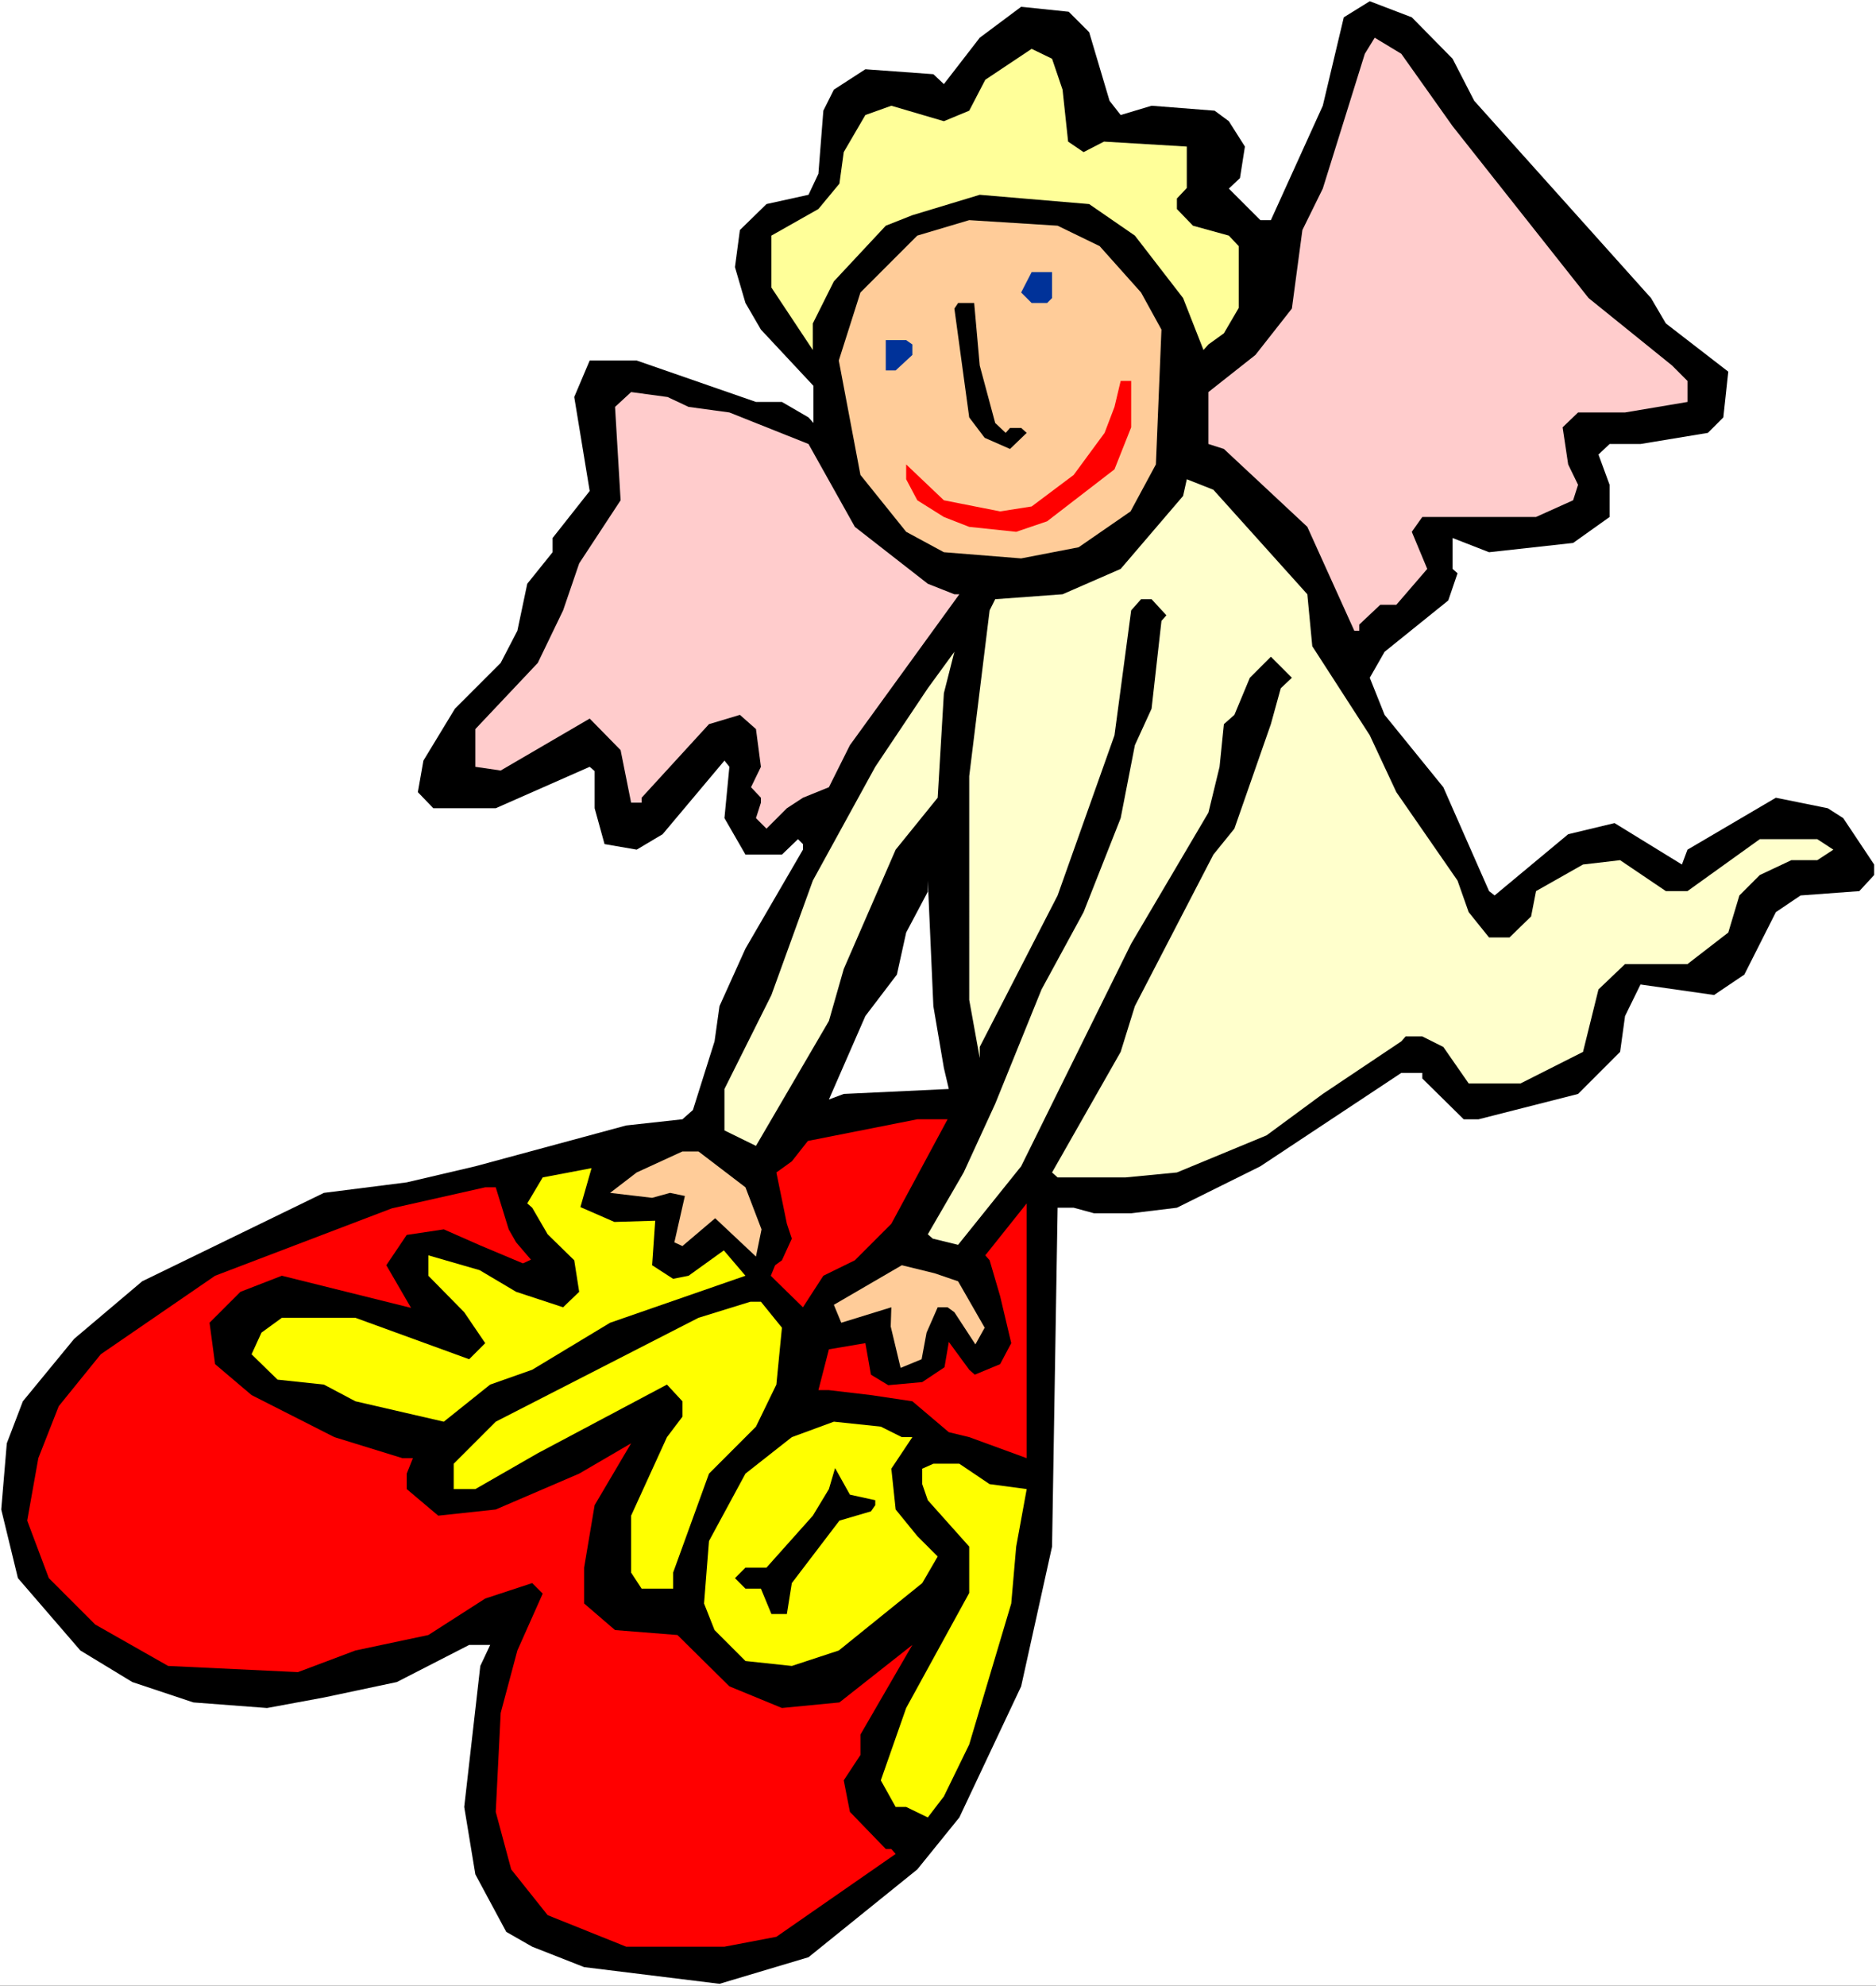 <?xml version="1.0" encoding="UTF-8" standalone="no"?>
<svg
   version="1.0"
   width="129.766mm"
   height="137.269mm"
   id="svg23"
   sodipodi:docname="Angel &amp; Heart 03.wmf"
   xmlns:inkscape="http://www.inkscape.org/namespaces/inkscape"
   xmlns:sodipodi="http://sodipodi.sourceforge.net/DTD/sodipodi-0.dtd"
   xmlns="http://www.w3.org/2000/svg"
   xmlns:svg="http://www.w3.org/2000/svg">
  <rect width="100%" height="100%" fill="#333333" stroke="none"/>
  <sodipodi:namedview
     id="namedview23"
     pagecolor="#ffffff"
     bordercolor="#000000"
     borderopacity="0.25"
     inkscape:showpageshadow="2"
     inkscape:pageopacity="0.0"
     inkscape:pagecheckerboard="0"
     inkscape:deskcolor="#d1d1d1"
     inkscape:document-units="mm" />
  <defs
     id="defs1">
    <pattern
       id="WMFhbasepattern"
       patternUnits="userSpaceOnUse"
       width="6"
       height="6"
       x="0"
       y="0" />
  </defs>
  <path
     style="fill:#ffffff;fill-opacity:1;fill-rule:evenodd;stroke:none"
     d="M 0,518.812 H 490.455 V 0 H 0 Z"
     id="path1" />
  <path
     style="fill:#000000;fill-opacity:1;fill-rule:evenodd;stroke:none"
     d="m 379.76,15.349 5.656,10.987 46.218,51.542 3.878,6.625 16.322,12.603 -1.293,11.956 -4.04,4.039 -17.614,2.908 h -8.08 l -2.909,2.747 2.909,7.917 v 8.402 l -9.534,6.786 -21.978,2.424 -9.534,-3.716 v 8.079 l 1.293,1.131 -2.424,7.109 -16.645,13.411 -3.878,6.786 3.878,9.694 15.352,18.904 11.958,27.144 1.454,1.131 19.23,-15.996 12.12,-2.908 17.614,10.825 1.454,-3.878 23.109,-13.572 13.574,2.747 4.04,2.585 8.08,12.118 v 2.747 l -3.878,4.201 -15.352,1.131 -6.464,4.362 -8.242,16.319 -7.918,5.332 -19.23,-2.747 -4.04,8.24 -1.293,9.371 -10.989,10.987 -26.018,6.625 h -3.878 l -10.827,-10.664 v -1.454 h -5.494 l -36.845,24.398 -21.816,10.825 -11.958,1.454 h -9.696 l -5.333,-1.454 h -4.202 l -1.454,88.542 -8.08,36.516 -16.16,34.254 -10.989,13.572 -28.442,22.943 -23.27,6.948 -35.39,-4.362 -13.574,-5.332 -6.787,-3.878 -8.08,-15.026 -2.909,-17.611 4.202,-36.839 2.586,-5.493 h -5.494 l -18.907,9.694 -19.069,4.039 -14.867,2.747 L 50.581,444.811 34.582,439.479 21.008,431.239 4.686,412.335 0.323,394.4 1.778,377.112 5.979,366.125 19.392,349.806 l 17.776,-15.026 47.51,-23.105 21.654,-2.747 17.938,-4.201 39.43,-10.664 14.706,-1.616 2.747,-2.424 5.656,-17.935 1.293,-9.21 6.787,-15.026 15.029,-25.852 v -1.454 l -1.293,-1.293 -4.202,4.039 h -9.534 l -5.494,-9.533 1.293,-13.411 -1.293,-1.616 -16.16,19.227 -6.787,4.039 -8.403,-1.454 -2.586,-9.371 v -9.694 l -1.293,-1.131 -24.563,10.825 h -16.322 l -4.04,-4.201 1.454,-8.24 8.242,-13.572 11.958,-11.956 4.363,-8.402 2.586,-12.28 6.626,-8.24 v -3.716 l 9.696,-12.28 -4.04,-24.559 4.04,-9.533 h 12.282 l 31.189,10.825 h 6.787 l 6.949,4.039 1.293,1.454 v -9.694 l -13.736,-14.703 -4.04,-6.948 -2.747,-9.371 1.293,-9.694 6.949,-6.786 10.989,-2.424 2.586,-5.493 1.293,-16.48 2.747,-5.493 8.242,-5.332 17.776,1.293 2.747,2.585 9.373,-12.118 10.827,-8.079 12.443,1.293 5.333,5.332 5.333,17.935 2.909,3.716 8.08,-2.424 16.483,1.293 3.717,2.747 4.202,6.625 -1.293,8.24 -2.909,2.747 8.242,8.24 h 2.747 L 345.824,27.629 351.318,4.524 358.105,0.323 369.094,4.524 Z"
     id="path2" />
  <path
     style="fill:#ffcccc;fill-opacity:1;fill-rule:evenodd;stroke:none"
     d="m 379.76,32.961 35.552,44.917 21.816,17.611 4.04,4.039 v 5.493 l -16.322,2.747 h -12.282 l -4.04,3.878 1.454,9.694 2.586,5.332 -1.293,4.039 -9.696,4.362 h -29.734 l -2.747,3.878 4.04,9.694 -8.08,9.371 h -4.202 l -5.494,5.17 v 1.616 h -1.293 l -12.282,-27.144 -21.816,-20.358 -4.04,-1.293 v -13.572 l 12.282,-9.694 9.534,-12.118 2.747,-20.52 5.333,-10.825 10.989,-35.223 2.586,-4.201 6.949,4.201 z"
     id="path3" />
  <path
     style="fill:#ffff99;fill-opacity:1;fill-rule:evenodd;stroke:none"
     d="m 277.79,23.428 1.454,13.572 4.04,2.747 5.333,-2.747 21.654,1.293 v 10.825 l -2.586,2.747 v 2.747 l 4.202,4.362 9.373,2.585 2.586,2.747 v 16.157 l -3.878,6.625 -4.04,2.908 -1.293,1.454 -5.333,-13.572 -12.605,-16.319 -11.958,-8.24 -28.603,-2.424 -17.614,5.332 -6.949,2.747 -13.574,14.542 -5.494,10.987 V 91.45 L 201.677,75.132 V 61.559 l 12.282,-6.948 5.494,-6.625 1.131,-8.24 5.656,-9.694 6.787,-2.424 13.736,4.039 6.626,-2.747 4.202,-8.079 12.12,-8.079 5.333,2.585 z"
     id="path4" />
  <path
     style="fill:#ffcc99;fill-opacity:1;fill-rule:evenodd;stroke:none"
     d="m 287.486,64.306 10.827,12.118 5.333,9.694 -1.454,35.223 -6.626,12.28 -13.574,9.371 -15.029,2.908 -20.2,-1.616 -9.858,-5.332 -11.958,-14.865 -5.656,-29.891 5.656,-17.773 14.867,-14.865 13.574,-4.039 23.109,1.454 z"
     id="path5" />
  <path
     style="fill:#003299;fill-opacity:1;fill-rule:evenodd;stroke:none"
     d="m 275.043,77.878 -1.293,1.293 h -4.04 l -2.747,-2.747 2.747,-5.332 h 5.333 z"
     id="path6" />
  <path
     style="fill:#000000;fill-opacity:1;fill-rule:evenodd;stroke:none"
     d="m 256.136,95.49 4.04,15.026 2.747,2.585 1.131,-1.293 h 2.909 l 1.454,1.293 -4.363,4.201 -6.626,-2.908 -4.04,-5.332 -3.878,-28.437 0.97,-1.454 h 4.202 z"
     id="path7" />
  <path
     style="fill:#003299;fill-opacity:1;fill-rule:evenodd;stroke:none"
     d="m 238.521,89.996 v 2.747 l -4.363,4.039 h -2.586 v -7.917 h 5.333 z"
     id="path8" />
  <path
     style="fill:#ff0000;fill-opacity:1;fill-rule:evenodd;stroke:none"
     d="m 295.728,111.647 -4.363,10.987 -17.614,13.572 -8.08,2.747 -12.282,-1.293 -6.626,-2.585 -6.949,-4.362 -2.909,-5.493 v -3.878 l 9.858,9.371 14.706,2.908 8.242,-1.293 10.989,-8.24 8.08,-10.987 2.586,-6.786 1.616,-6.786 h 2.747 z"
     id="path9" />
  <path
     style="fill:#ffcccc;fill-opacity:1;fill-rule:evenodd;stroke:none"
     d="m 180.022,106.315 10.666,1.454 20.685,8.24 12.12,21.651 19.069,14.865 6.949,2.747 h 1.293 l -28.603,39.424 -5.494,10.987 -6.787,2.747 -4.202,2.747 -5.333,5.332 -2.747,-2.747 1.293,-4.039 v -1.293 l -2.586,-2.747 2.586,-5.332 -1.293,-9.856 -4.202,-3.716 -8.08,2.424 -17.614,19.227 v 1.293 h -2.747 l -2.747,-13.734 -8.08,-8.24 -23.27,13.572 -6.626,-0.969 v -9.856 l 16.322,-17.288 6.626,-13.734 4.202,-12.28 10.827,-16.48 -1.454,-24.398 4.202,-3.878 9.534,1.293 z"
     id="path10" />
  <path
     style="fill:#ffffcc;fill-opacity:1;fill-rule:evenodd;stroke:none"
     d="m 341.784,155.272 1.293,13.572 15.029,23.267 6.949,14.865 15.998,23.105 2.909,8.24 5.333,6.625 h 5.333 l 5.656,-5.493 1.293,-6.625 12.282,-6.948 9.696,-1.131 11.958,8.079 h 5.656 l 18.907,-13.572 h 15.029 l 4.202,2.747 -4.202,2.747 h -6.787 l -8.242,3.878 -5.333,5.332 -2.909,9.694 -10.666,8.24 h -16.322 l -6.949,6.625 -4.04,16.319 -16.322,8.24 h -13.574 l -6.626,-9.533 -5.494,-2.747 h -4.363 l -1.131,1.293 -20.523,13.734 -14.706,10.825 -23.432,9.694 -13.413,1.293 h -17.776 l -1.454,-1.293 17.938,-31.507 3.717,-11.956 20.523,-39.585 5.494,-6.786 9.534,-27.306 2.586,-9.371 2.909,-2.747 -5.494,-5.493 -5.494,5.493 -4.04,9.694 -2.747,2.424 -1.131,11.149 -2.909,11.956 -20.2,34.254 -28.765,58.166 -16.483,20.52 -6.626,-1.616 -1.293,-1.131 9.373,-16.157 8.242,-17.935 12.12,-29.891 10.989,-20.197 9.696,-24.559 3.717,-19.066 4.363,-9.533 2.586,-22.943 1.293,-1.454 -3.878,-4.201 h -2.747 l -2.586,2.908 -4.363,32.638 -14.867,41.847 -20.362,39.585 v 2.908 l -2.747,-15.188 V 202.774 l 5.333,-43.302 1.454,-2.908 17.614,-1.293 15.19,-6.625 16.322,-19.066 0.97,-4.362 6.949,2.747 z"
     id="path11" />
  <path
     style="fill:#ffffcc;fill-opacity:1;fill-rule:evenodd;stroke:none"
     d="m 245.147,208.43 -10.989,13.572 -13.574,31.184 -3.878,13.572 -19.069,32.638 -8.242,-4.039 v -10.825 l 12.282,-24.559 10.827,-29.891 16.322,-29.729 13.736,-20.52 6.949,-9.533 -2.747,10.825 z"
     id="path12" />
  <path
     style="fill:#ffffff;fill-opacity:1;fill-rule:evenodd;stroke:none"
     d="m 246.763,279.037 1.293,5.493 -27.472,1.293 -3.878,1.454 9.534,-21.812 8.242,-10.825 2.424,-10.987 5.656,-10.664 v -2.908 l 1.454,32.799 z"
     id="path13" />
  <path
     style="fill:#ff0000;fill-opacity:1;fill-rule:evenodd;stroke:none"
     d="m 233.027,319.754 -9.534,9.533 -8.242,4.039 -5.333,8.24 -6.949,-6.786 -1.454,-1.454 1.131,-2.747 1.778,-1.293 2.586,-5.655 -1.293,-3.878 -2.747,-13.411 4.04,-2.908 4.202,-5.332 28.603,-5.655 h 7.918 z"
     id="path14" />
  <path
     style="fill:#ffcc99;fill-opacity:1;fill-rule:evenodd;stroke:none"
     d="m 194.889,310.221 4.202,10.987 -1.454,7.109 -10.666,-10.018 -8.565,7.271 -2.101,-0.969 2.747,-12.118 -3.878,-0.808 -4.686,1.293 -10.989,-1.293 6.949,-5.332 11.958,-5.494 h 4.202 z"
     id="path15" />
  <path
     style="fill:#ffff00;fill-opacity:1;fill-rule:evenodd;stroke:none"
     d="m 160.63,319.269 10.666,-0.323 -0.808,11.633 5.494,3.555 4.04,-0.808 9.211,-6.625 5.656,6.625 -35.39,12.28 -20.362,12.28 -10.989,3.878 -12.12,9.694 -23.109,-5.332 -8.242,-4.362 -12.12,-1.293 -6.787,-6.625 2.586,-5.655 5.333,-3.878 h 19.23 l 29.734,10.825 4.202,-4.201 -5.494,-8.079 -9.373,-9.533 v -5.332 l 13.413,3.878 9.534,5.655 12.282,4.039 4.202,-4.039 -1.293,-8.24 -6.949,-6.786 -4.04,-6.948 -1.293,-1.131 4.04,-6.786 12.766,-2.424 -2.909,10.179 z"
     id="path16" />
  <path
     style="fill:#ff0000;fill-opacity:1;fill-rule:evenodd;stroke:none"
     d="m 132.997,321.208 1.939,3.393 3.878,4.524 -2.101,0.969 -11.15,-4.686 -9.534,-4.201 -9.696,1.454 -5.333,7.917 6.464,11.149 -33.774,-8.402 -10.827,4.201 -8.08,8.079 1.454,10.825 9.534,8.079 21.654,10.987 17.776,5.493 h 2.747 l -1.616,4.039 v 4.039 l 8.242,6.948 15.029,-1.616 21.816,-9.371 13.574,-7.917 -9.534,16.157 -2.747,16.319 v 9.371 l 8.08,6.948 16.322,1.293 13.574,13.411 13.736,5.655 15.029,-1.454 19.069,-15.026 -13.574,23.428 v 5.332 l -4.363,6.625 1.616,8.24 9.373,9.694 h 1.454 l 1.131,1.293 -31.189,21.651 -13.574,2.585 h -25.694 l -20.523,-8.24 -9.534,-11.956 -4.04,-15.026 1.293,-25.852 4.363,-16.319 6.626,-14.865 -2.747,-2.747 -12.282,4.039 -14.867,9.533 -19.069,4.039 -15.029,5.655 -33.936,-1.616 -19.069,-10.825 -12.12,-12.118 -5.656,-15.026 2.909,-16.319 5.333,-13.572 10.989,-13.572 29.896,-20.52 46.218,-17.611 24.402,-5.494 h 2.747 z"
     id="path17" />
  <path
     style="fill:#ff0000;fill-opacity:1;fill-rule:evenodd;stroke:none"
     d="m 253.389,375.496 -5.333,-1.293 -9.534,-8.079 -10.827,-1.616 -10.989,-1.293 h -2.747 l 2.747,-10.664 9.534,-1.616 1.454,8.24 4.525,2.747 8.888,-0.808 5.818,-3.878 1.131,-6.625 5.333,7.271 1.454,1.293 6.626,-2.747 2.909,-5.493 -2.909,-12.28 -2.747,-9.371 -1.131,-1.293 10.827,-13.572 v 66.568 z"
     id="path18" />
  <path
     style="fill:#ffcc99;fill-opacity:1;fill-rule:evenodd;stroke:none"
     d="m 250.48,334.78 6.949,12.118 -2.424,4.362 -5.494,-8.402 -1.778,-1.293 h -2.586 l -2.909,6.625 -1.293,6.948 -5.494,2.262 -2.586,-10.825 0.162,-5.009 -13.09,4.039 -1.939,-4.686 17.776,-10.341 8.565,2.1 z"
     id="path19" />
  <path
     style="fill:#ffff00;fill-opacity:1;fill-rule:evenodd;stroke:none"
     d="m 204.424,346.898 -1.454,14.865 -5.333,10.987 -12.282,12.28 -9.373,25.852 v 4.201 h -8.242 l -2.747,-4.201 v -14.865 l 9.373,-20.52 4.04,-5.332 v -4.039 l -4.04,-4.362 -33.774,17.935 -16.322,9.371 h -5.656 v -6.625 l 10.989,-10.987 53.005,-27.144 13.574,-4.201 h 2.747 z"
     id="path20" />
  <path
     style="fill:#ffff00;fill-opacity:1;fill-rule:evenodd;stroke:none"
     d="m 235.774,375.496 h 2.747 l -5.494,8.24 1.131,10.664 5.656,6.948 5.333,5.332 -4.04,6.948 -21.816,17.611 -12.282,4.039 -12.12,-1.293 -8.08,-8.079 -2.747,-6.948 1.293,-16.319 9.534,-17.611 12.12,-9.533 10.989,-4.039 12.282,1.293 z"
     id="path21" />
  <path
     style="fill:#000000;fill-opacity:1;fill-rule:evenodd;stroke:none"
     d="m 228.825,391.977 v 1.293 l -1.131,1.616 -8.242,2.424 -12.443,16.319 -1.293,8.079 h -4.04 l -2.747,-6.625 h -4.04 l -2.747,-2.747 2.747,-2.747 h 5.494 l 12.12,-13.572 4.202,-6.948 1.616,-5.493 3.878,6.948 z"
     id="path22" />
  <path
     style="fill:#ffff00;fill-opacity:1;fill-rule:evenodd;stroke:none"
     d="m 258.721,387.776 9.696,1.293 -2.747,15.026 -1.293,14.865 -10.989,36.839 -6.626,13.572 -4.202,5.493 -5.656,-2.747 h -2.747 l -3.878,-6.948 6.626,-18.904 16.483,-30.053 v -12.118 l -10.827,-12.118 -1.454,-4.201 v -4.039 l 2.909,-1.293 h 6.787 z"
     id="path23" />
</svg>

